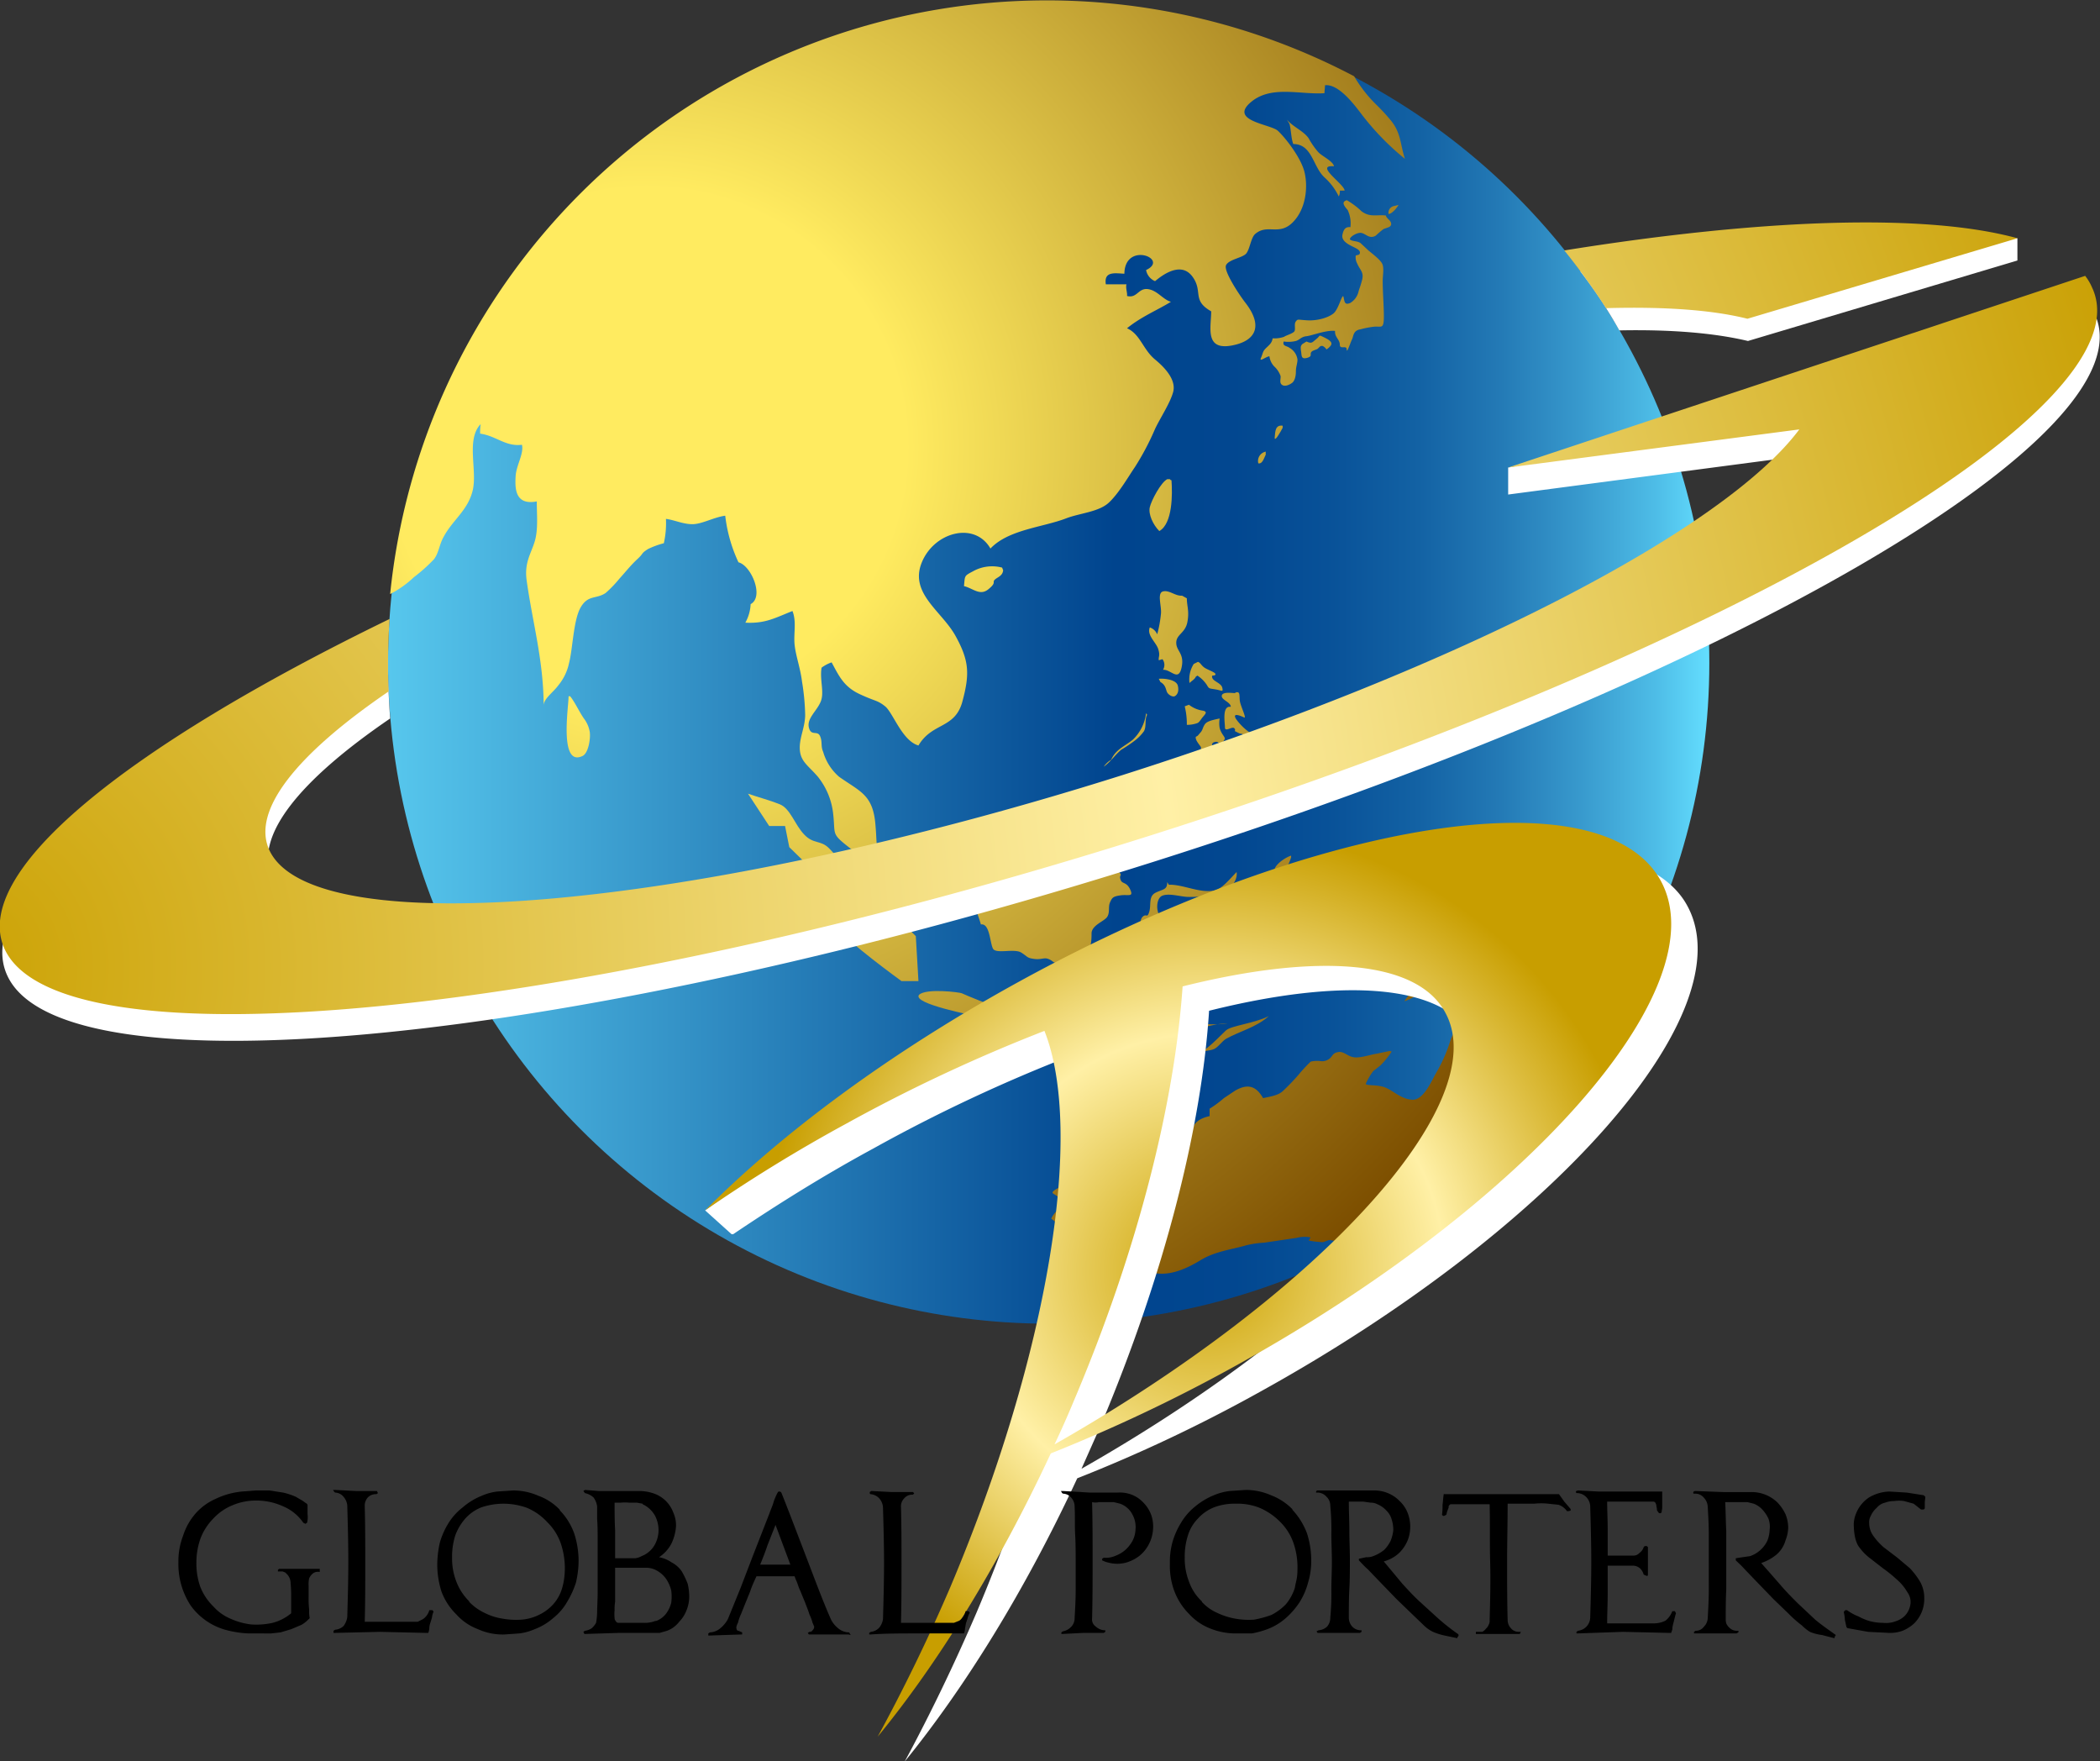 <svg id="レイヤー_1" data-name="レイヤー 1" xmlns="http://www.w3.org/2000/svg" xmlns:xlink="http://www.w3.org/1999/xlink" viewBox="0 0 396.7 332.6"><rect x="0" y="0" width="396.7" height="332.6" fill="#333333" stroke="none"/><defs><style>.cls-1{fill:url(#linear-gradient);}.cls-2{fill:url(#radial-gradient);}.cls-3{fill:url(#radial-gradient-13);}.cls-4{fill:#fff;}.cls-5{fill:url(#radial-gradient-31);}.cls-6{fill:url(#radial-gradient-32);}.cls-7{fill:url(#radial-gradient-33);}</style><linearGradient id="linear-gradient" x1="73.3" y1="125.16" x2="322.92" y2="125.16" gradientUnits="userSpaceOnUse"><stop offset="0" stop-color="#57c7ed"/><stop offset="0.55" stop-color="#00448e"/><stop offset="0.64" stop-color="#024790"/><stop offset="0.71" stop-color="#085198"/><stop offset="0.78" stop-color="#1362a4"/><stop offset="0.84" stop-color="#2379b5"/><stop offset="0.9" stop-color="#3798cc"/><stop offset="0.96" stop-color="#4ebde7"/><stop offset="1" stop-color="#64deff"/></linearGradient><radialGradient id="radial-gradient" cx="122.32" cy="116.58" r="203.81" gradientUnits="userSpaceOnUse"><stop offset="0.24" stop-color="#ffeb60"/><stop offset="0.97" stop-color="#7d4f00"/></radialGradient><radialGradient id="radial-gradient-13" cx="122.33" cy="116.58" r="203.8" xlink:href="#radial-gradient"/><radialGradient id="radial-gradient-31" cx="-8.84" cy="214.65" r="445.31" gradientUnits="userSpaceOnUse"><stop offset="0.01" stop-color="#cca306"/><stop offset="0.52" stop-color="#fff0a6"/><stop offset="0.97" stop-color="#c89e00"/></radialGradient><radialGradient id="radial-gradient-32" cx="218.55" cy="269.87" r="86.85" gradientTransform="matrix(0.99, -0.11, 0.11, 0.99, -18.01, 29.13)" xlink:href="#radial-gradient-31"/><radialGradient id="radial-gradient-33" cx="-8.7" cy="214.71" r="445.18" xlink:href="#radial-gradient-31"/></defs><title>img_logo</title><circle class="cls-1" cx="198.1" cy="125.2" r="124.8"/><path class="cls-2" d="M107.5,163.6c.1,1.4-1.9,13.4,2.6,11.3,1.2-.5,1.6-3.5,1.4-4.6a5.7,5.7,0,0,0-1.1-2.5c-.9-1.3-1.7-3.1-2.6-4.2Z" transform="translate(-0.1 -32.1)"/><path class="cls-2" d="M141.4,182c2,.7,4,1.2,6,2s2.8,3.8,4.6,5.7,3.1,1,4.7,2.6,2.7,3.4,3.4,3.4,4,2.1,4,2.1l2.8,2.9-.8,3h2.1l.9,2.5,2.5,1.2,1.5,1.5.5,8.5h-3.2s-11-8-11-9.2-3-6.5-3-6.5l-2.4-2.3-.6-3.2-4.2-4.1-.8-4h-3Z" transform="translate(-0.1 -32.1)"/><path class="cls-2" d="M173.7,220h0c-1.3,1.7,10.4,3.9,12.1,4.3s5.7,1,8.5,1.8,4.3.4,6.8.7c.5-2.2-5.6-1.9-6.7-3,1.3-.7,3,.3,4.1-.7-3.4-1.3-7-.3-10.1-2.4,0,.4-.3.9-.3,1.3s-5.9-2.1-6.3-2.3S175,218.7,173.7,220Z" transform="translate(-0.1 -32.1)"/><path class="cls-2" d="M189.6,194.7v1.8a24.4,24.4,0,0,0-3.9.5c-.5-2.5-2.9,1-2.6,2.7s1.6,4.6,2.3,7c1.7-.3,1.7,3.6,2.3,4.6s4-.1,5.3.7,1,1,2.4,1.2,1.9-.3,2.7,0,.8.6,1.5.8a7,7,0,0,0,5.2-1.4c1.4-1,1.5-2.6,1.5-4.2s2.5-2.3,3-3.2.1-1.8.5-2.7.6-1.1,2-1.3,2.5.4,1.8-1.1-1.5-1-1.8-1.8.1-.8,0-1.1-2.2-2.4-2.7-3.7,2-3.3,2.4-5.5c1.5-.2,2.2-.3,2.8-1.7-1.3-.9-3.3-1-4.4-2.1a9.5,9.5,0,0,1-1.3-2.9c-2.6.8-3.4,4.4-5,6s-3.6.4-5,2.2-2.2,4.6-3.8,5.2-3.5-.3-4.6-.5Z" transform="translate(-0.1 -32.1)"/><path class="cls-2" d="M189.4,139.3a7.4,7.4,0,0,0-5.5.7c-1.7.9-1.5.8-1.7,2.8,1.7.4,3,1.9,4.6.6s.7-1.3,1.2-1.8,1.5-.7,1.6-1.8Z" transform="translate(-0.1 -32.1)"/><path class="cls-2" d="M220.6,122.6c-1.2.6-3,4-3.3,5.3s.6,3.3,1.8,4.5c2.5-1.4,2.5-6.9,2.3-9.6-.2,0-.2-.1-.3-.2Z" transform="translate(-0.1 -32.1)"/><path class="cls-2" d="M223.4,144.6c-1.3.1-2.4-1.1-3.6-.8s-.2,2.9-.4,4.3a23.2,23.2,0,0,1-.7,3.8,2.3,2.3,0,0,0-1.4-1.3c-.6,1.5,1.2,2.8,1.6,4.1s0,1.4.1,2.1l.7-.2a1.8,1.8,0,0,1,.1,2c1.5-.1,2.9,2.3,3.5-.4s-1-3.1-1-4.7,1.7-1.8,2.1-3.9-.1-3-.1-4.5Z" transform="translate(-0.1 -32.1)"/><path class="cls-2" d="M219,160.3c.9-.1,3.3.1,3.6,1.3s-.2,1.8-.6,2-1.3-.3-1.5-.9-.3-1.3-1.2-1.8Z" transform="translate(-0.1 -32.1)"/><path class="cls-2" d="M225.6,157.5a5.5,5.5,0,0,0-.8,3.6c.4-.4,1-.7,1.2-1.2l.3-.2a6.2,6.2,0,0,1,1.8,1.8c.4.7.4.6,1.6.8s1.5.6,1.3-.3-1.7-1.2-1.9-1.9.4-.2.6-.6-1.6-.9-2.2-1.4-.6-.8-1.1-1Z" transform="translate(-0.1 -32.1)"/><path class="cls-2" d="M224.7,165.2a5.5,5.5,0,0,0,2.5,1.1c1.3.2.4.8-.1,1.5s-.6.8-.9.9a5.8,5.8,0,0,1-1.9.3,13.9,13.9,0,0,0-.4-3.5Z" transform="translate(-0.1 -32.1)"/><path class="cls-2" d="M230,167.9c-.8.2-1.9.4-2.3,1s-.4,1-.7,1.4l-.6.7c-.3.3-.5.1-.4.6s.7,1.2.9,1.5-.1.5.2.7,1.4.3,1.9.2-.4-1.4.4-1.7.8.2,1.2.2.5-.2.8-.7-.5-.8-.9-2.2a5.4,5.4,0,0,1,0-1.8Z" transform="translate(-0.1 -32.1)"/><path class="cls-2" d="M233.4,163c-.6,0-2.4-.3-2.5.5s1.7,1.2,1.7,2.1c-1.7-.3-1.1,3-1.1,3.9s1.3-.2,1.7.1.1.5.2.6l.8.4c.6.2.5-.1.8.5s.3.9.2,1.6,0,1.2-.7,1.4a7.4,7.4,0,0,0-1.4.4c-.9.6-1.4,1.9-2.5,2.3l-.3-1.1c-.6,0-1.4-.4-1.9-.2s-.6.9-1,1.2-1.4-.1-1.9.4-.1.7-.2,1a3.2,3.2,0,0,1-.8,1.4c-.4.5-1,1.3-.6,2.1s1.1-1.3,1.5-2.1.8-.6,1.6-.4.1.2.7.1.8-.5,1.3-.7a1,1,0,0,1,1.5.3c.8,1.4-1.1,2.4,0,3.8s2.9,1.5,3.9,2.6,1.4-1.7,1.3-2.3-1.4-1.1-.7-2.4,1.6.4,2.4-.1,1.1-2.4,1.1-3a12.2,12.2,0,0,0-.7-1.7,11,11,0,0,1-.6-2.6c-.1-1.2.2-1.6-.8-2.5a10.7,10.7,0,0,1-2.8-2.7c-.8-1.3.9-.6,1.5-.3s-.7-2.2-.8-3.2.1-1.8-.8-1.5Z" transform="translate(-0.1 -32.1)"/><path class="cls-3" d="M220.9,199.2c2.8-.1,6.1,1.8,8.9,1,1.3-.4,2.9-2.4,3.9-3.4.2,1.3-.7,2.4-1.4,3.3s-1.6.8-2.9,1a25.2,25.2,0,0,1-4.8.4c-1.4,0-3.7-.8-5-.2s-1.3,4.2.8,4.7,2.2-1.1,3.4-1.4a20.2,20.2,0,0,1,4.9-.1c-.2,1-1.1,1.1-2,1.2a3.4,3.4,0,0,0-2,.9c-1.1.9-2.7.5-3.8,1.3,1.1.8,3,1.3,3.7,2.5s.1,2.2.6,2.9,1.8.5,2.5.7a9.3,9.3,0,0,1-.7,3.3c-.5.5-1.6.6-2.1,1a5.8,5.8,0,0,1-.2-2.6c-.7-.2-1.5.4-2.2.5l-.3-2.5a14.2,14.2,0,0,0-2-.4c-.1-.8.9-2.4.3-2.8a1.6,1.6,0,0,0-2.2.9c-.2,1.1.3.3.7,1s.2.3.3.9a13.4,13.4,0,0,1-.1,4c-.5.9-2.6.9-3.8,1.1-.1-2,1.2-4,.9-5.9l-2.8-.2a3.4,3.4,0,0,1,.5-2.3c.7-.8,1-.5,1.3-1.6s0-2.6.7-3.2.8.4,1.2-.9-.2-2.9,1.2-3.6,2.2-.5,2.2-2Z" transform="translate(-0.1 -32.1)"/><path class="cls-2" d="M244,193.7c-1,.3-2.8,1.5-3.1,2.5s.1,1.1.3,2.1-.3,1.1-.4,1.7a5.4,5.4,0,0,0,.5,2.2c.5-1.1.3-2.1,1.2-2.8a14.2,14.2,0,0,0,2.4-2.5c-.6-.2-1.4.2-2.1.1s.2-.8.6-1.5a9.4,9.4,0,0,0,.6-1.5Z" transform="translate(-0.1 -32.1)"/><path class="cls-2" d="M236,210.7c-.2,1.9,3.6,2.1,3.5-.1H236Z" transform="translate(-0.1 -32.1)"/><path class="cls-2" d="M241.6,210.2c0,.5-.1,1-.1,1.5,1.8.1,2.9-1.4,4.8-1.3s3,.2,3.7.9c.7-1.1-2.3-2.6-3.3-2.7a11.1,11.1,0,0,0-2.5.5,4.5,4.5,0,0,0-2,.4Z" transform="translate(-0.1 -32.1)"/><path class="cls-2" d="M254.6,201.2c-1,.3-2.1,1.2-3.1,1.6s-1.9-.4-2.2.4l1.9,1.1c.5.1,1.2,0,1.5.3s.2,1.2,1.1,1.6a10.8,10.8,0,0,0,3.6-.1.9.9,0,0,1,0,.7l-4.3.3c0,1.6.7,1,2.1,1.4s1,.7,1,2h1c.3-.6.6-.9,1.2-.9s1.8,1.2,2.6,1.6a4.4,4.4,0,0,0,2,.3,5.9,5.9,0,0,1,2.3.1l1.3.5c.6.1,1.9-.4,2.4.1s.8,4.3.5,4.8a11.2,11.2,0,0,1-1.6,1.3,13.3,13.3,0,0,0-2.5,2.9c1.9-.6,4.3-2.5,6.3-2.5s.4-.1,1.2.8,1.3,1.1,1.8,1.8c.9-1.3,3.1-.2,4.2-1.1a20.5,20.5,0,0,0,3.1-3.5c.4-.5.4-.9.9-1.4a2.8,2.8,0,0,1,4.2,1c.2.4,1.7,3.5,2.1,1.9,1.1-.1,4.1.6,4.6-.5-2.3-1.7-5.8-3.2-5.9-6.5.8-.2,1.5.1,1.9-.7a1.4,1.4,0,0,0-.5-1.7c-1.3-.7-1.5.5-2.4-.8s-.8-2.1-1.5-2.6l-1.2-.2-3.6-.8-3.7-.6a30.2,30.2,0,0,1-6.9-1.6c-2.4-.9-3.5,2.2-4.9,3.8s-1.5,2.3-2.1,2.5-2.7-2-2.9-3,.4-2.5,0-3.4v-.5c-.9-.2-1.9-.1-2.8-.3s-.9-.7-1.7-.6Z" transform="translate(-0.1 -32.1)"/><path class="cls-2" d="M290.7,206.5c1.5-.4,2.5.1,3.8-.8a10.5,10.5,0,0,0,2.3-2.4c.4-.8.4-1.7.9-2.2s1.3-.4,1.2-1.6,1.3.5,1.3,1.1A4.3,4.3,0,0,0,298,203a10.1,10.1,0,0,1-2.2,2.9,3.1,3.1,0,0,1-2.3,1.4,4.3,4.3,0,0,0-2.4,1l-.3-.4Z" transform="translate(-0.1 -32.1)"/><path class="cls-2" d="M262.6,230.6l-2.4.5c-1.3.2-2.9.8-4.2.7s-2-1.2-3.1-1-1,.7-1.6,1.2a2.2,2.2,0,0,1-1.8.5,5.5,5.5,0,0,0-1.8.1,30.8,30.8,0,0,0-2.4,2.6,41.1,41.1,0,0,1-2.9,3c-.9.8-2.3,1-3.7,1.3-1.3-2.3-2.9-2.8-5.3-1.4l-2.1,1.4a21,21,0,0,1-2.7,2v1.4c-1.5.3-3.4,1.2-3.2,3-.5-.4-1.4-1.3-2.1-1.3a6.4,6.4,0,0,0-2.3,2c-.3,1,.2,1.5-.6,2.6-2.5,3.4-7.4,2.6-10.9,4.1a21.1,21.1,0,0,1-4.8,1.7,14,14,0,0,0-5.1,1.7c-1.6,1,.1.7.8,2s-1.4,2.4-1.7,3.6c3.1,1.9,4.7,8.3,4.7,10.2s6.3-.3,9-.3c.3.5,4.4-.1,4.9.1,3.3,1.1,6.8-.5,9.6-2.2s5.9-2,8.6-2.8a18.6,18.6,0,0,1,3.4-.5l6.1-.9a6.2,6.2,0,0,1,2.7-.1c-.2.2-.2.4-.4.6a20.6,20.6,0,0,0,2.6.3c.4,0,1-.4,1.4-.4a9,9,0,0,0,1.8.2,23,23,0,0,0,6.4-.9c3.2-.9,6.2-3.3,9-5.2.7-.5,1.2-1.1,1.9-1.7a31.4,31.4,0,0,1,3.1-1.8,43,43,0,0,0,5.8-5.5c1.5-1.7,4.8-4.9,4.8-7.3-1.8-.4-1.6-.8-1.7-2.6s-.6-1.3-2.2-1.9a12,12,0,0,0,0-1.9c-.2-1.4-1.3-2.6-1.3-4.1s.9-2,.1-3.1-.6-.4-1-1.1a7,7,0,0,1-.3-2.9,10.9,10.9,0,0,0-.3-3.1,13.9,13.9,0,0,0-3.5,5.8,29.4,29.4,0,0,1-2.6,5.7c-.8,1.4-2.3,5-4.4,4.9s-3.6-1.7-5.1-2.3-3.6-.3-3.7-.7a12.3,12.3,0,0,1,1.4-2.4l1.4-1.1a17.1,17.1,0,0,0,2.1-2.6Z" transform="translate(-0.1 -32.1)"/><path class="cls-2" d="M243.7,55.5c.3,1.2.3,2.7.7,3.8,3.6,0,3.7,4.3,5.9,6.3a11.7,11.7,0,0,1,2.7,3.6,2,2,0,0,0,.2-1.1h.9c0-1.2-5.8-4.9-2-4.6-.2-1-2.3-1.9-3-2.7a15.1,15.1,0,0,1-1.8-2.6c-1-1.4-2.9-2.1-4.1-3.5Z" transform="translate(-0.1 -32.1)"/><path class="cls-2" d="M263.5,71a1.3,1.3,0,0,0-1.1,1.5c.7,0,1.6-1.2,1.9-1.7Z" transform="translate(-0.1 -32.1)"/><path class="cls-2" d="M242.4,112.5c-1.4-.2-1.4,1.1-1.5,2.2s1.2-1.2,1.5-1.8Z" transform="translate(-0.1 -32.1)"/><path class="cls-2" d="M239.2,117.4a1.8,1.8,0,0,0-1.4,2.2c.8.2,1.1-1.1,1.4-1.6Z" transform="translate(-0.1 -32.1)"/><path class="cls-2" d="M207.6,227c2.8-3,7.7-.8,11.2-.6s5.8-.8,8.8-.9a21.4,21.4,0,0,0,4.4-.1c-3.3,0-6.4,1.6-9.7,1.6h-5.9c-3.2.1-6.3.5-9.5.5Z" transform="translate(-0.1 -32.1)"/><path class="cls-2" d="M226.3,231c1.3,0,4.4-3.4,5.4-4.3s5.3-1.3,8.1-2.7c-2.5,2.2-5.4,2.8-8.1,4.3-.8.5-1.4,1.5-2.2,1.9s-2.1.3-3.1.8Z" transform="translate(-0.1 -32.1)"/><path class="cls-2" d="M216.6,166.8a8.3,8.3,0,0,1-2.5,5c-1.6,1.3-3.2,1.8-4.1,3.8a4.3,4.3,0,0,0-1.4,1.3c1.3-.9,2.1-2.2,3.3-3.2a25,25,0,0,0,2.4-1.6,8.6,8.6,0,0,0,1.9-1.9c.5-.9.1-2.2.6-3.1Z" transform="translate(-0.1 -32.1)"/><path class="cls-2" d="M254.3,70c-1,.4.2,1.5.4,1.8a5.9,5.9,0,0,1,.5,3.2c-1-.1-1.3.5-1.5,1.4s.5,1.5,1.4,2,1.9.8,1.9,1.4-.7.4-.8.6a2.5,2.5,0,0,0,.3,1.5c.5,1.2,1.3,1.6.9,3.1s-.5,1.5-.7,2.3a3.4,3.4,0,0,1-1.5,2c-1.1.5-1.1-.2-1.3-1.1s-.9,2.3-1.9,3.1-3,1.4-4.9,1.3-1.8-.3-2.2.2,0,1.5-.3,1.9-1.7.8-1.9,1a5.6,5.6,0,0,1-2.2.3c-.1.9-.7,1.3-1.3,1.9s-.5.9-.9,1.8,1-.3,1.6-.3a3.4,3.4,0,0,0,.9,1.9,4.4,4.4,0,0,1,1.2,1.8c.1.5-.3,1.3.3,1.7s1.5-.1,1.9-.4.7-1.1.7-2.1.3-1.5.3-2.3a3,3,0,0,0-1.5-2.2c-.5-.4-1.4-.3-1.1-1.2a6,6,0,0,0,2.3-.1c.7-.2,1-.8,2-.9s3.7-1.2,5.4-1c-.1,1.2.9,1.6.9,2.6s1.3,0,1.3.9.7-1.3,1-1.9.2-1.7,1.6-1.9a16.6,16.6,0,0,1,2.6-.5c1.2-.1,1.7.4,1.8-1.2s-.2-5.1-.2-7.5c0-.9.3-2.4-.1-3.2s-1.9-1.9-2.6-2.5L257.1,78c-.6-.4-1.4-.3-1.9-.6s1.2-1.5,2.1-1.3,1.5,1.2,2.7.5a17.4,17.4,0,0,1,1.4-1.2c.5-.3,1.5-.3,1.5-1s-.9-1-1-1.6c-1.8-.2-3,.4-4.6-.8a14.6,14.6,0,0,0-2.8-2.1Z" transform="translate(-0.1 -32.1)"/><path class="cls-2" d="M246.1,97.1c-.4.4-.3.8-.2,1.5s0,1.4,1.1,1.1.5-.7.8-1.1,1-.4,1.3-.7.7-1,1.6.2c1.4-1,1.1-1.5-.3-2.2s-.8-.4-1.6.2-.8,1-1.9.5Z" transform="translate(-0.1 -32.1)"/><path class="cls-2" d="M168.7,198.6a5.2,5.2,0,0,0-1.1-1Z" transform="translate(-0.1 -32.1)"/><path class="cls-2" d="M73.8,144.3a19.5,19.5,0,0,0,4.5-3.2,30.7,30.7,0,0,0,3.8-3.4c.9-1.2,1-2.8,1.8-4.2,1.7-3.2,4.6-5,5.5-8.8s-1.3-9.6,1.5-12.5a10.9,10.9,0,0,0-.1,1.8c3,.4,4.8,2.5,7.9,2.1.4,1.7-1.1,3.9-1.2,6s-.2,5.5,4,4.7c0,2.5.3,5.3-.4,7.6s-2,4-1.5,7.4c1.1,7.9,3.2,15.1,3.2,23.7-.1-1.4,1.7-2.5,2.8-4a9.7,9.7,0,0,0,2-4.2c.7-2.6.8-8.1,2.2-10.5s2.9-1.5,4.7-2.7a22.3,22.3,0,0,0,2.6-2.7c1.1-1.2,2.1-2.5,3.4-3.7s.6-1,2-1.9a15.4,15.4,0,0,1,3-1.1,17.2,17.2,0,0,0,.4-4.6c1.6.2,3.2,1,5,1s4-1.3,6.2-1.6a28.4,28.4,0,0,0,2.5,8.8c2.4.6,4.9,6.5,2.3,7.9a7.9,7.9,0,0,1-1,3.5c3.8.2,5.6-.9,8.9-2.2.8,2,.2,4.2.4,6.3s1.1,4.5,1.4,7a43.4,43.4,0,0,1,.6,6.3c0,2.4-1.2,4.5-1,6.7s1.6,2.9,3.4,5a13.5,13.5,0,0,1,2.9,7.1c.4,3.6-.3,3.6,2.3,5.7s5.4,3.8,7.8,6c-2.1-2.5-1.8-6.2-2.1-9.4-.4-6-2.8-6.5-6.9-9.4a9.8,9.8,0,0,1-3-4.7c-.5-1.1-.1-1.9-.6-3s-1.7.1-2.1-1.6,1.4-3,2.2-4.8-.2-4.2.2-6.5a6.9,6.9,0,0,1,1.9-1c1.4,2.6,2.3,4.6,5.3,6s3.3,1.1,4.8,2.3,3.2,6.5,6.3,7.4c2.6-4.4,6.9-3.1,8.3-8.3s1.3-7.7-1.3-12.4-8.7-8-6.4-13.8,10-7.9,13-2.7c3.4-3.6,9.9-4,14.3-5.7,2.6-1,6.2-1.2,8.1-3s3.6-4.8,4.9-6.7a49.5,49.5,0,0,0,3.8-7.2c1-2.1,2.8-4.8,3.4-6.9s-1.1-4.3-3.4-6.2-2.8-4.8-5.3-5.9c2.7-2.2,5.7-3.4,8.3-5-1.5-.4-2.6-2.2-4.4-2.4s-2,1.8-3.9,1.3c.1-.6-.3-1.5-.1-2.2H209c-.4-2.5,1.7-2.1,3.5-2,.1-6.2,8.6-2.8,4.1-.7a2.8,2.8,0,0,0,1.7,2.1c1.9-1.6,5.1-3.6,7.1-.8s-.2,4.4,3.5,6.5c0,3.1-1.4,7.8,4.6,6.3,4-1,5.1-3.8,1.8-8-1-1.3-4.1-5.9-3.6-7s3.1-1.4,3.8-2.2.9-3,1.7-3.7c2.3-2,4.5.4,7.1-2.2s2.9-6.9,2.2-9.6-3.6-6.4-5-7.7-9.9-1.9-4.6-5.8c3.8-2.7,9-1,13.4-1.3,0-.4.1-1.1.1-1.5,2.5-.3,5.4,3.5,6.7,5.2a49.2,49.2,0,0,0,8.4,8.7c-.9-2.7-.7-4.9-2.7-7.3s-2.7-2.8-4.1-4.4a26.3,26.3,0,0,1-2.8-3.9A124.7,124.7,0,0,0,73.8,144.3Z" transform="translate(-0.1 -32.1)"/><path class="cls-4" d="M395.8,91.4a12,12,0,0,0-1.3-2.1h-.1l-13,4.3h-.3l-62.8,20.8L285,120.4v5.1l55.4-7.3c-13.9,18.8-63.9,45.1-127.9,65.3-80.6,25.6-152.7,32-161,14.3-3.5-7.6,5-18.2,22.3-30-.2-2.7-.5-7.9-.4-13.4-50,24.3-78.6,47.7-71.9,62,10.6,22.7,107.5,13,216.4-21.5S406.4,114.1,395.8,91.4Z" transform="translate(-0.1 -32.1)"/><path class="cls-5" d="M395.3,86.4a9.8,9.8,0,0,0-1.3-2.2h0L285,120.4l55-7.2c-14,18.8-64,45-127.9,65.3C131.4,204,59.3,210.4,51,192.7c-3.5-7.5,5.2-18.2,22.5-30-.1-1.8-.1-3.6-.1-5.4s.1-5.6.3-8.3C23.7,173.3-5.7,197,1,211.4c10.6,22.6,107.5,13,216.4-21.5S406,109,395.3,86.4Z" transform="translate(-0.1 -32.1)"/><path class="cls-4" d="M318.8,203.1c-11-20.2-73.6-12.4-129.5,18.3-8.3,4.5-56,39.3-56,39.3l5,4.5h.3l-.3.2c8.3-5.6,17.2-11.2,26.8-16.4a301.8,301.8,0,0,1,37.3-17.5c7.5,18.9,1,60.6-17.8,105.1-4.3,10-8.9,19.5-13.6,28.2,11.3-13.9,22.7-32.2,32.6-53.5a288.6,288.6,0,0,0,34.1-16.1C293.6,264.4,329.9,223.2,318.8,203.1ZM204.4,309.5l3.6-8.1c12.1-28.7,19.1-56.4,20.5-78.4,25.2-6.3,44.2-5.1,49.7,4.9C287.5,244.9,254.7,280.9,204.4,309.5Z" transform="translate(-0.1 -32.1)"/><path class="cls-6" d="M313.8,198.4c-11.1-20.1-65.3-11.6-121.2,19.1-24.2,13.3-44.7,28.5-59.3,43.2A295.9,295.9,0,0,1,160,244.3a309.8,309.8,0,0,1,37.4-17.5c7.5,18.9,1,60.6-17.8,105.1-4.3,10-8.9,19.4-13.7,28.2,11.4-13.9,22.8-32.3,32.7-53.5a305.4,305.4,0,0,0,34.1-16.1C288.6,259.8,324.9,218.6,313.8,198.4ZM199.3,304.9q1.9-4,3.6-8.1c12.2-28.7,19.1-56.5,20.6-78.4,25.2-6.3,44.2-5.1,49.6,4.9C282.5,240.3,249.6,276.3,199.3,304.9Z" transform="translate(-0.1 -32.1)"/><path d="M59.3,329.2a2.5,2.5,0,0,0-.8,1,4.9,4.9,0,0,0-.1,1.4v2.2a16.9,16.9,0,0,0,.1,2.3,6.7,6.7,0,0,0,.1,1.6c-.1.1-.1.2-.2.2A5.3,5.3,0,0,1,57,339l-1.9.8-2,.6-1.8.2H47.1A19.6,19.6,0,0,1,43,340a12.1,12.1,0,0,1-6.9-4.7,14.3,14.3,0,0,1-2.3-8.1,13.6,13.6,0,0,1,.9-5.1A11.8,11.8,0,0,1,37,318a10.8,10.8,0,0,1,3.8-2.8,14.7,14.7,0,0,1,5-1.4l2.5-.2H51l2.6.4a13.5,13.5,0,0,1,2.4.8l.5.3.7.4.7.5a.5.5,0,0,1,.3.4v1.7a4.2,4.2,0,0,1-.1,1.6l-.3.2-.4-.2a8.7,8.7,0,0,0-3.8-3.1,12.2,12.2,0,0,0-5-1.1,11.4,11.4,0,0,0-4.6.9,10.1,10.1,0,0,0-3.6,2.5,10.8,10.8,0,0,0-2.4,3.7,13.4,13.4,0,0,0-.8,4.6,13.3,13.3,0,0,0,.7,4.5,10.5,10.5,0,0,0,2.5,3.8h0a9,9,0,0,0,3.2,2.3,13.4,13.4,0,0,0,3.9,1.1,14.2,14.2,0,0,0,4.1-.3,9,9,0,0,0,3.5-1.8V334a27.1,27.1,0,0,0-.1-2.9,2.5,2.5,0,0,0-.6-1.6l-.4-.4-.5-.2h-.9v-.3l.2-.2h7.7v.6A1.6,1.6,0,0,0,59.3,329.2Z" transform="translate(-0.1 -32.1)"/><path d="M81.7,337.6l-.3,1a3,3,0,0,0-.2,1,2.9,2.9,0,0,1-.2.9h-.4l-8.7-.2-8.6.2h-.2v-.4l.3-.2a2.6,2.6,0,0,0,1.6-.7,3.6,3.6,0,0,0,.7-1.7c.1-3.5.2-7,.2-10.5s-.1-7-.2-10.6a2.9,2.9,0,0,0-.7-1.6,2.1,2.1,0,0,0-1.6-.8l-.2-.2-.2-.3h.4l3.9.2h4l.2.4-.3.2a2.1,2.1,0,0,0-1.6.6,2.3,2.3,0,0,0-.6,1.6c.1,3.7.1,7.3.1,11s0,7.3-.1,10.9h10l1-.5a3,3,0,0,0,1.2-1.7h.6l.2.3A3.6,3.6,0,0,0,81.7,337.6Z" transform="translate(-0.1 -32.1)"/><path d="M108.9,331a17.6,17.6,0,0,1-1.7,3.7,10.6,10.6,0,0,1-2.6,3,11.3,11.3,0,0,1-3.5,2.1,10.5,10.5,0,0,1-2.9.8l-2.9.2a11.3,11.3,0,0,1-4.9-1,10.4,10.4,0,0,1-4.1-2.8,11.8,11.8,0,0,1-2.8-4.3,17,17,0,0,1-.8-5.1,19.3,19.3,0,0,1,.5-4.2,14.6,14.6,0,0,1,1.6-3.6,11.2,11.2,0,0,1,2.7-3,12.8,12.8,0,0,1,3.6-2.2,10.5,10.5,0,0,1,2.9-.8l3-.2a11.8,11.8,0,0,1,4.8,1,10.5,10.5,0,0,1,4.1,2.7h-.1a12.1,12.1,0,0,1,2.8,4.5,17,17,0,0,1,.8,5.1A18.4,18.4,0,0,1,108.9,331Zm-2.9-7.5a10.4,10.4,0,0,0-2.5-3.9,11,11,0,0,0-3.8-2.7,13,13,0,0,0-8.7-.1,8.1,8.1,0,0,0-3,2.1,10.1,10.1,0,0,0-1.9,3.2,13.3,13.3,0,0,0-.6,4.2,11.9,11.9,0,0,0,.8,4.5,10.5,10.5,0,0,0,2.5,3.8h-.1a9.8,9.8,0,0,0,2.9,2.1,11.2,11.2,0,0,0,3.4,1.1,14.5,14.5,0,0,0,3.6.2,9,9,0,0,0,3.3-.9,8.6,8.6,0,0,0,2.7-2,7.8,7.8,0,0,0,1.7-3.1,11.8,11.8,0,0,0,.4-2,14.6,14.6,0,0,0-.7-6.5Z" transform="translate(-0.1 -32.1)"/><path d="M126.1,340.1l-1.4.4H117l-6.4.2h-.1l-.2-.4.3-.2a2.9,2.9,0,0,0,1.3-.5,3.9,3.9,0,0,0,.8-1,13.1,13.1,0,0,0,.2-1.9c0-1.1.1-2.4.1-3.8v-9.8c0-1.5,0-2.9-.1-4.1v-2.4a3.6,3.6,0,0,0-.7-1.7,3.5,3.5,0,0,0-1.6-.8l-.3-.4.3-.2,2.6.2H121a8.6,8.6,0,0,1,2.7.5,6,6,0,0,1,3.6,3.6,5.8,5.8,0,0,1,.5,2.6,9,9,0,0,1-.9,3.3,6.9,6.9,0,0,1-2.3,2.5,6.4,6.4,0,0,1,2.4,1,5.2,5.2,0,0,1,1.9,1.7,16.3,16.3,0,0,1,1.1,2.3,10.7,10.7,0,0,1,.3,2.5,7,7,0,0,1-.5,2.5,6.4,6.4,0,0,1-1.4,2.2A5.1,5.1,0,0,1,126.1,340.1Zm-2.2-1.8a4.3,4.3,0,0,0,2-1.4,5.8,5.8,0,0,0,1-2.1,8.8,8.8,0,0,0,0-2.3,6.7,6.7,0,0,0-.9-2.1,5.2,5.2,0,0,0-1.7-1.6,4.1,4.1,0,0,0-2.3-.6h-5.7v6.4a8.6,8.6,0,0,0-.1,1.6,7.5,7.5,0,0,0,0,1.5.8.8,0,0,0,.1.4l.2.3a.6.6,0,0,0,.5.2h4.8a5.4,5.4,0,0,0,2.2-.4Zm-2.4-22.2-1.1-.2h-1.5a7.5,7.5,0,0,0-1.5,0h-1.2c0,1.7,0,3.5.1,5.2v5.3h3.8a3.4,3.4,0,0,0,1.2-.4,4.8,4.8,0,0,0,2.4-2,5.7,5.7,0,0,0,.8-2.8,5.9,5.9,0,0,0-.7-2.9,5.2,5.2,0,0,0-2.3-2.1Z" transform="translate(-0.1 -32.1)"/><path d="M160.4,340.8h-7.5l-.2-.3.3-.2a.6.6,0,0,0,.6-.3.9.9,0,0,0,.3-.7l-.3-.7a8.2,8.2,0,0,0-.6-1.6c-.2-.7-.5-1.4-.8-2.2l-.9-2.2c-.3-.6-.5-1.3-.7-1.8a9.4,9.4,0,0,1-.4-1H143l-.5,1.1a17.1,17.1,0,0,0-.7,1.8l-.9,2.2-.8,2a8.8,8.8,0,0,0-.6,1.7,2.7,2.7,0,0,0-.3.8c0,.4.1.7.4.7l.7.3v.4H140l-6,.2h-.1v-.4l.3-.2a3.2,3.2,0,0,0,2-.8,5.8,5.8,0,0,0,1.4-1.7h0l2.4-5.9,2.3-6,3.2-8.2c.2-.6.5-1.2.7-1.9a10.8,10.8,0,0,1,.8-1.9c.1-.2.2-.2.3-.2a.5.5,0,0,1,.4.2c1.6,4,3.1,8,4.6,11.9s3,8,4.7,11.9a4.9,4.9,0,0,0,1.4,1.8,3.2,3.2,0,0,0,2.1.8l.3.5Zm-13.8-20.7-1.5,3.8c-.4,1.2-.9,2.5-1.4,3.7h5.7Z" transform="translate(-0.1 -32.1)"/><path d="M182.9,337.7l-.3.9c-.1.3-.1.7-.2,1a3,3,0,0,1-.2,1h-9.1c-2.9,0-5.7,0-8.6.2h-.2v-.3l.3-.2a2.5,2.5,0,0,0,1.6-.8,3.3,3.3,0,0,0,.7-1.6c.1-3.5.2-7.1.2-10.6s-.1-7-.2-10.5a2.8,2.8,0,0,0-.7-1.7,2.5,2.5,0,0,0-1.6-.8.2.2,0,0,1-.2-.2v-.2l.3-.2,3.9.2h4l.2.3-.3.2a1.9,1.9,0,0,0-1.6.7,2.1,2.1,0,0,0-.6,1.6c.1,3.6.1,7.3.1,10.9s0,7.3-.1,11h10l1-.4a2.9,2.9,0,0,0,1.2-1.8h.6l.2.3A3,3,0,0,0,182.9,337.7Z" transform="translate(-0.1 -32.1)"/><path d="M217.6,318.3a6.7,6.7,0,0,1,.3,2.8,7,7,0,0,1-.8,2.7,6.8,6.8,0,0,1-1.7,2.1,7.5,7.5,0,0,1-2.5,1.3,6.4,6.4,0,0,1-3.1.1l-.8-.2-.7-.3v-.3l.3-.2a4.5,4.5,0,0,0,2.3-.4,5.8,5.8,0,0,0,2.7-2.1,5,5,0,0,0,1-2.8,4.9,4.9,0,0,0-.6-2.9,4.2,4.2,0,0,0-2.3-2l-1.2-.3h-2.8a2.8,2.8,0,0,1-1.3,0c.1,3.7.1,7.4.1,11s0,7.3-.1,11a1.6,1.6,0,0,0,.7,1.5,2.6,2.6,0,0,0,1.6.7h.2v.3l-.3.2h-3.9l-3.9.2h-.2v-.3l.3-.2a2.8,2.8,0,0,0,1.5-.8,2.3,2.3,0,0,0,.7-1.7c.1-1.7.2-3.5.2-5.2v-5.3c0-1.8,0-3.5-.1-5.3s0-3.5-.1-5.2a2.5,2.5,0,0,0-.6-1.7,2.1,2.1,0,0,0-1.6-.8c-.1-.1-.2-.1-.2-.2l-.2-.3h.4l5.1.3h5.2a6.3,6.3,0,0,1,2.7.4,6,6,0,0,1,2.1,1.4A6.6,6.6,0,0,1,217.6,318.3Z" transform="translate(-0.1 -32.1)"/><path d="M247.2,331a13.4,13.4,0,0,1-1.6,3.7,14.8,14.8,0,0,1-2.6,3,11.3,11.3,0,0,1-3.5,2.1,18.2,18.2,0,0,1-2.9.8h-3a12.8,12.8,0,0,1-4.8-.9,10.7,10.7,0,0,1-4.1-2.8,12.2,12.2,0,0,1-2.8-4.4,13.7,13.7,0,0,1-.8-5.1,14,14,0,0,1,.5-4.1,14.6,14.6,0,0,1,1.6-3.6,11.4,11.4,0,0,1,2.7-3.1,13.6,13.6,0,0,1,3.5-2.1,11.1,11.1,0,0,1,3-.8l3-.2a11.8,11.8,0,0,1,4.8,1,11.3,11.3,0,0,1,4.1,2.7h-.1a13.5,13.5,0,0,1,2.8,4.5,17,17,0,0,1,.8,5.1A14,14,0,0,1,247.2,331Zm-2.8-7.6a10.4,10.4,0,0,0-2.5-3.9,12.2,12.2,0,0,0-3.8-2.6,11.2,11.2,0,0,0-4.5-.8,10.9,10.9,0,0,0-4.2.7,8.1,8.1,0,0,0-3,2.1,7.8,7.8,0,0,0-1.9,3.2,13.1,13.1,0,0,0-.6,4.1,12.1,12.1,0,0,0,.8,4.6,9.3,9.3,0,0,0,2.5,3.8h-.1a8.6,8.6,0,0,0,2.9,2.1,13.5,13.5,0,0,0,3.4,1.1,14.5,14.5,0,0,0,3.6.2,20.2,20.2,0,0,0,3.3-.9,10.5,10.5,0,0,0,2.7-2,9.2,9.2,0,0,0,1.7-3.1c.1-.7.3-1.3.4-2s.1-1.3.1-2A13.9,13.9,0,0,0,244.4,323.4Z" transform="translate(-0.1 -32.1)"/><path d="M275.5,341.2a.4.4,0,0,0-.1.3L273,341a11.4,11.4,0,0,1-2.2-.7,6.4,6.4,0,0,1-1.6-1.1l-2.4-2.3-2.9-2.8-2.9-3-2.5-2.6c-.8-.7-1.3-1.3-1.7-1.7v-.3l1.4-.3a3,3,0,0,0,1.3-.2,7.2,7.2,0,0,0,2.1-1.2,6.6,6.6,0,0,0,1.2-1.7,7.3,7.3,0,0,0,.5-2,6.4,6.4,0,0,0-.3-2,3.7,3.7,0,0,0-1-1.7,4.8,4.8,0,0,0-1.7-1.2,2.8,2.8,0,0,0-1.3-.3l-1.4-.2h-2.7c0,1.9.1,3.7.1,5.5s.1,3.7.1,5.5,0,3.7-.1,5.5-.1,3.7-.1,5.5a2.4,2.4,0,0,0,.2.9,2.2,2.2,0,0,0,2,1.4h.2v.3l-.3.2h-8l-.2-.3.4-.2a2.6,2.6,0,0,0,1.6-.7,2.5,2.5,0,0,0,.6-1.7,47,47,0,0,0,.2-5.3c0-1.7.1-3.5.1-5.2s-.1-3.6-.1-5.3a47,47,0,0,0-.2-5.3,2.3,2.3,0,0,0-.7-1.7,2.3,2.3,0,0,0-1.6-.8h-.3q-.2,0,0-.3c0-.1.1-.1.3-.1h10.6a6.6,6.6,0,0,1,4.8,2,6.2,6.2,0,0,1,1.5,2.2,7.2,7.2,0,0,1,.1,5,7.1,7.1,0,0,1-1.8,2.7,6.9,6.9,0,0,1-2.8,1.5l3.5,4.2c1.1,1.2,2.2,2.4,3.3,3.4l3.4,3.1a42,42,0,0,0,3.8,3A.3.3,0,0,1,275.5,341.2Z" transform="translate(-0.1 -32.1)"/><path d="M296.4,317.5h-.3a3.1,3.1,0,0,0-1.6-1.2l-1.9-.2a12.2,12.2,0,0,0-2.7,0h-5c0,3.7-.1,7.3-.1,11s0,7.2.1,10.9a2.3,2.3,0,0,0,.6,1.6,1.9,1.9,0,0,0,1.6.7h.3l-.2.4h-8.3v-.4h1.2a2,2,0,0,0,.7-.6,1.8,1.8,0,0,0,.5-.7,1.5,1.5,0,0,0,.2-.9c.1-3.7.2-7.3.1-11s0-7.2-.1-10.9h-7.4a1,1,0,0,0-.4.5h.1l-.3.8c-.1.2-.1.5-.2.7l-.4.2h-.2l-.2-.2a11.5,11.5,0,0,0,.1-1.9c.1-.6.1-1.2.2-1.8s.1-.1.1-.2h21.7l1,1.4,1.2,1.4v.3Z" transform="translate(-0.1 -32.1)"/><path d="M316.5,337.5l-.3,1.2a5,5,0,0,0-.2,1.2,3.9,3.9,0,0,0-.2.6h-.4l-8.7-.2-8.6.3h-.2v-.3l.3-.2a2.7,2.7,0,0,0,1.6-.8,2.6,2.6,0,0,0,.7-1.7c.1-3.5.2-7,.2-10.5s-.1-7-.2-10.5a2.6,2.6,0,0,0-.7-1.7,2.5,2.5,0,0,0-1.6-.8h-.3a.4.4,0,0,1-.1-.3c0-.1.1-.1.4-.2l3.9.2h12v3c0,.3-.1.6-.1.8a.3.3,0,0,1-.3.3c-.2,0-.3-.1-.4-.3a.5.5,0,0,1-.2-.4c0-.3-.1-.5-.1-.7s-.1-.4-.2-.6a.5.5,0,0,0-.4-.2h-8.7c0,1.7.1,3.4.1,5.1v5.1h4.8a1.5,1.5,0,0,0,1.2-.5,2.1,2.1,0,0,0,.8-1.1l.2-.2h.4l.2.2v5.2c0,.2-.1.3-.3.2l-.5-.2a2.5,2.5,0,0,0-.7-1.2,2.1,2.1,0,0,0-1.3-.5h-4.8v5.4c0,1.8-.1,3.6-.1,5.5h8.9a5,5,0,0,0,2.1-.5,4,4,0,0,0,1.3-1.8h.5l.2.4C316.7,336.8,316.6,337.1,316.5,337.5Z" transform="translate(-0.1 -32.1)"/><path d="M346.7,341.2a.4.4,0,0,1-.1.3l-2.3-.6a8.6,8.6,0,0,1-2.3-.6,8.3,8.3,0,0,1-1.5-1.2,23.2,23.2,0,0,1-2.5-2.2l-2.9-2.8-2.9-3-2.5-2.6c-.7-.8-1.3-1.3-1.7-1.7v-.4l1.3-.2,1.4-.2a5.6,5.6,0,0,0,2-1.2,5.5,5.5,0,0,0,1.3-1.8,6.5,6.5,0,0,0,.4-2,4.6,4.6,0,0,0-.2-2,6.2,6.2,0,0,0-1.1-1.7,4.3,4.3,0,0,0-1.7-1.2l-1.2-.3h-4.2c.1,1.8.1,3.7.2,5.5v11c-.1,1.8-.1,3.7-.1,5.5a2.8,2.8,0,0,0,.1.9,2.5,2.5,0,0,0,.8,1,2,2,0,0,0,1.3.4h.2v.3l-.4.2h-8v-.3l.3-.2a1.9,1.9,0,0,0,1.6-.8,2.4,2.4,0,0,0,.7-1.6c.1-1.8.2-3.6.2-5.3V321.9c0-1.7-.1-3.5-.2-5.2a2.6,2.6,0,0,0-.7-1.7,2.1,2.1,0,0,0-1.7-.8h-.2c-.1,0-.2-.1-.1-.3s.1-.1.3-.2l5.3.2H331a7,7,0,0,1,4.9,2,8.6,8.6,0,0,1,1.5,2.2,7,7,0,0,1,.5,2.5,6.9,6.9,0,0,1-.5,2.4,5.5,5.5,0,0,1-1.7,2.7,9,9,0,0,1-2.9,1.6l3.6,4.1c1.1,1.3,2.2,2.4,3.3,3.5L343,338c1.2,1,2.5,1.9,3.9,2.9Z" transform="translate(-0.1 -32.1)"/><path d="M363.7,315.9V317l-.2.2H363l-1.4-1.1-1.8-.5a6.1,6.1,0,0,0-1.9,0,4.7,4.7,0,0,0-1.7.3,2.9,2.9,0,0,0-1.6,1,4.2,4.2,0,0,0-1.1,1.5,2.4,2.4,0,0,0-.3,1.4,4.1,4.1,0,0,0,.8,2.4,12.4,12.4,0,0,0,1.9,2.1l2.5,1.9,2.5,2.1a15,15,0,0,1,1.9,2.5,6.2,6.2,0,0,1,.8,3.1,6.5,6.5,0,0,1-1.9,4.8,7.4,7.4,0,0,1-2.2,1.4,6.9,6.9,0,0,1-2.5.4l-4-.2-3.9-.7-.2-.2-.3-1.4a6.8,6.8,0,0,0-.2-1.4c0-.1.1-.2.3-.4h.3a9.4,9.4,0,0,0,2.2,1.2,10.2,10.2,0,0,0,2.2.9,9.9,9.9,0,0,0,2.4.3,5.1,5.1,0,0,0,2.4-.3,4.2,4.2,0,0,0,1.8-1.1,4,4,0,0,0,1-2.2,3.1,3.1,0,0,0-.6-2.2,9.1,9.1,0,0,0-2-2.4,23.9,23.9,0,0,0-2.6-2.1l-2.7-2.1a10.2,10.2,0,0,1-2-2.2,5.8,5.8,0,0,1-.6-1.7,11,11,0,0,1-.2-1.8,5.5,5.5,0,0,1,.4-2.5,6.5,6.5,0,0,1,2.5-3.1,8,8,0,0,1,3.8-1.1l3.3.2,3.2.5.3.3C363.8,315.2,363.7,315.5,363.7,315.9Z" transform="translate(-0.1 -32.1)"/><path class="cls-4" d="M298.6,83.3A93.8,93.8,0,0,1,306,94.5c9.8-.2,18,.5,24.3,2l50.9-15.2V77.1S327.8,78.8,298.6,83.3Z" transform="translate(-0.1 -32.1)"/><path class="cls-7" d="M303.5,90.3c10.9-.3,19.9.3,26.7,2l51-15.2c-17.1-4.7-47.6-3.8-85.6,2.3A130.4,130.4,0,0,1,303.5,90.3Z" transform="translate(-0.1 -32.1)"/></svg>